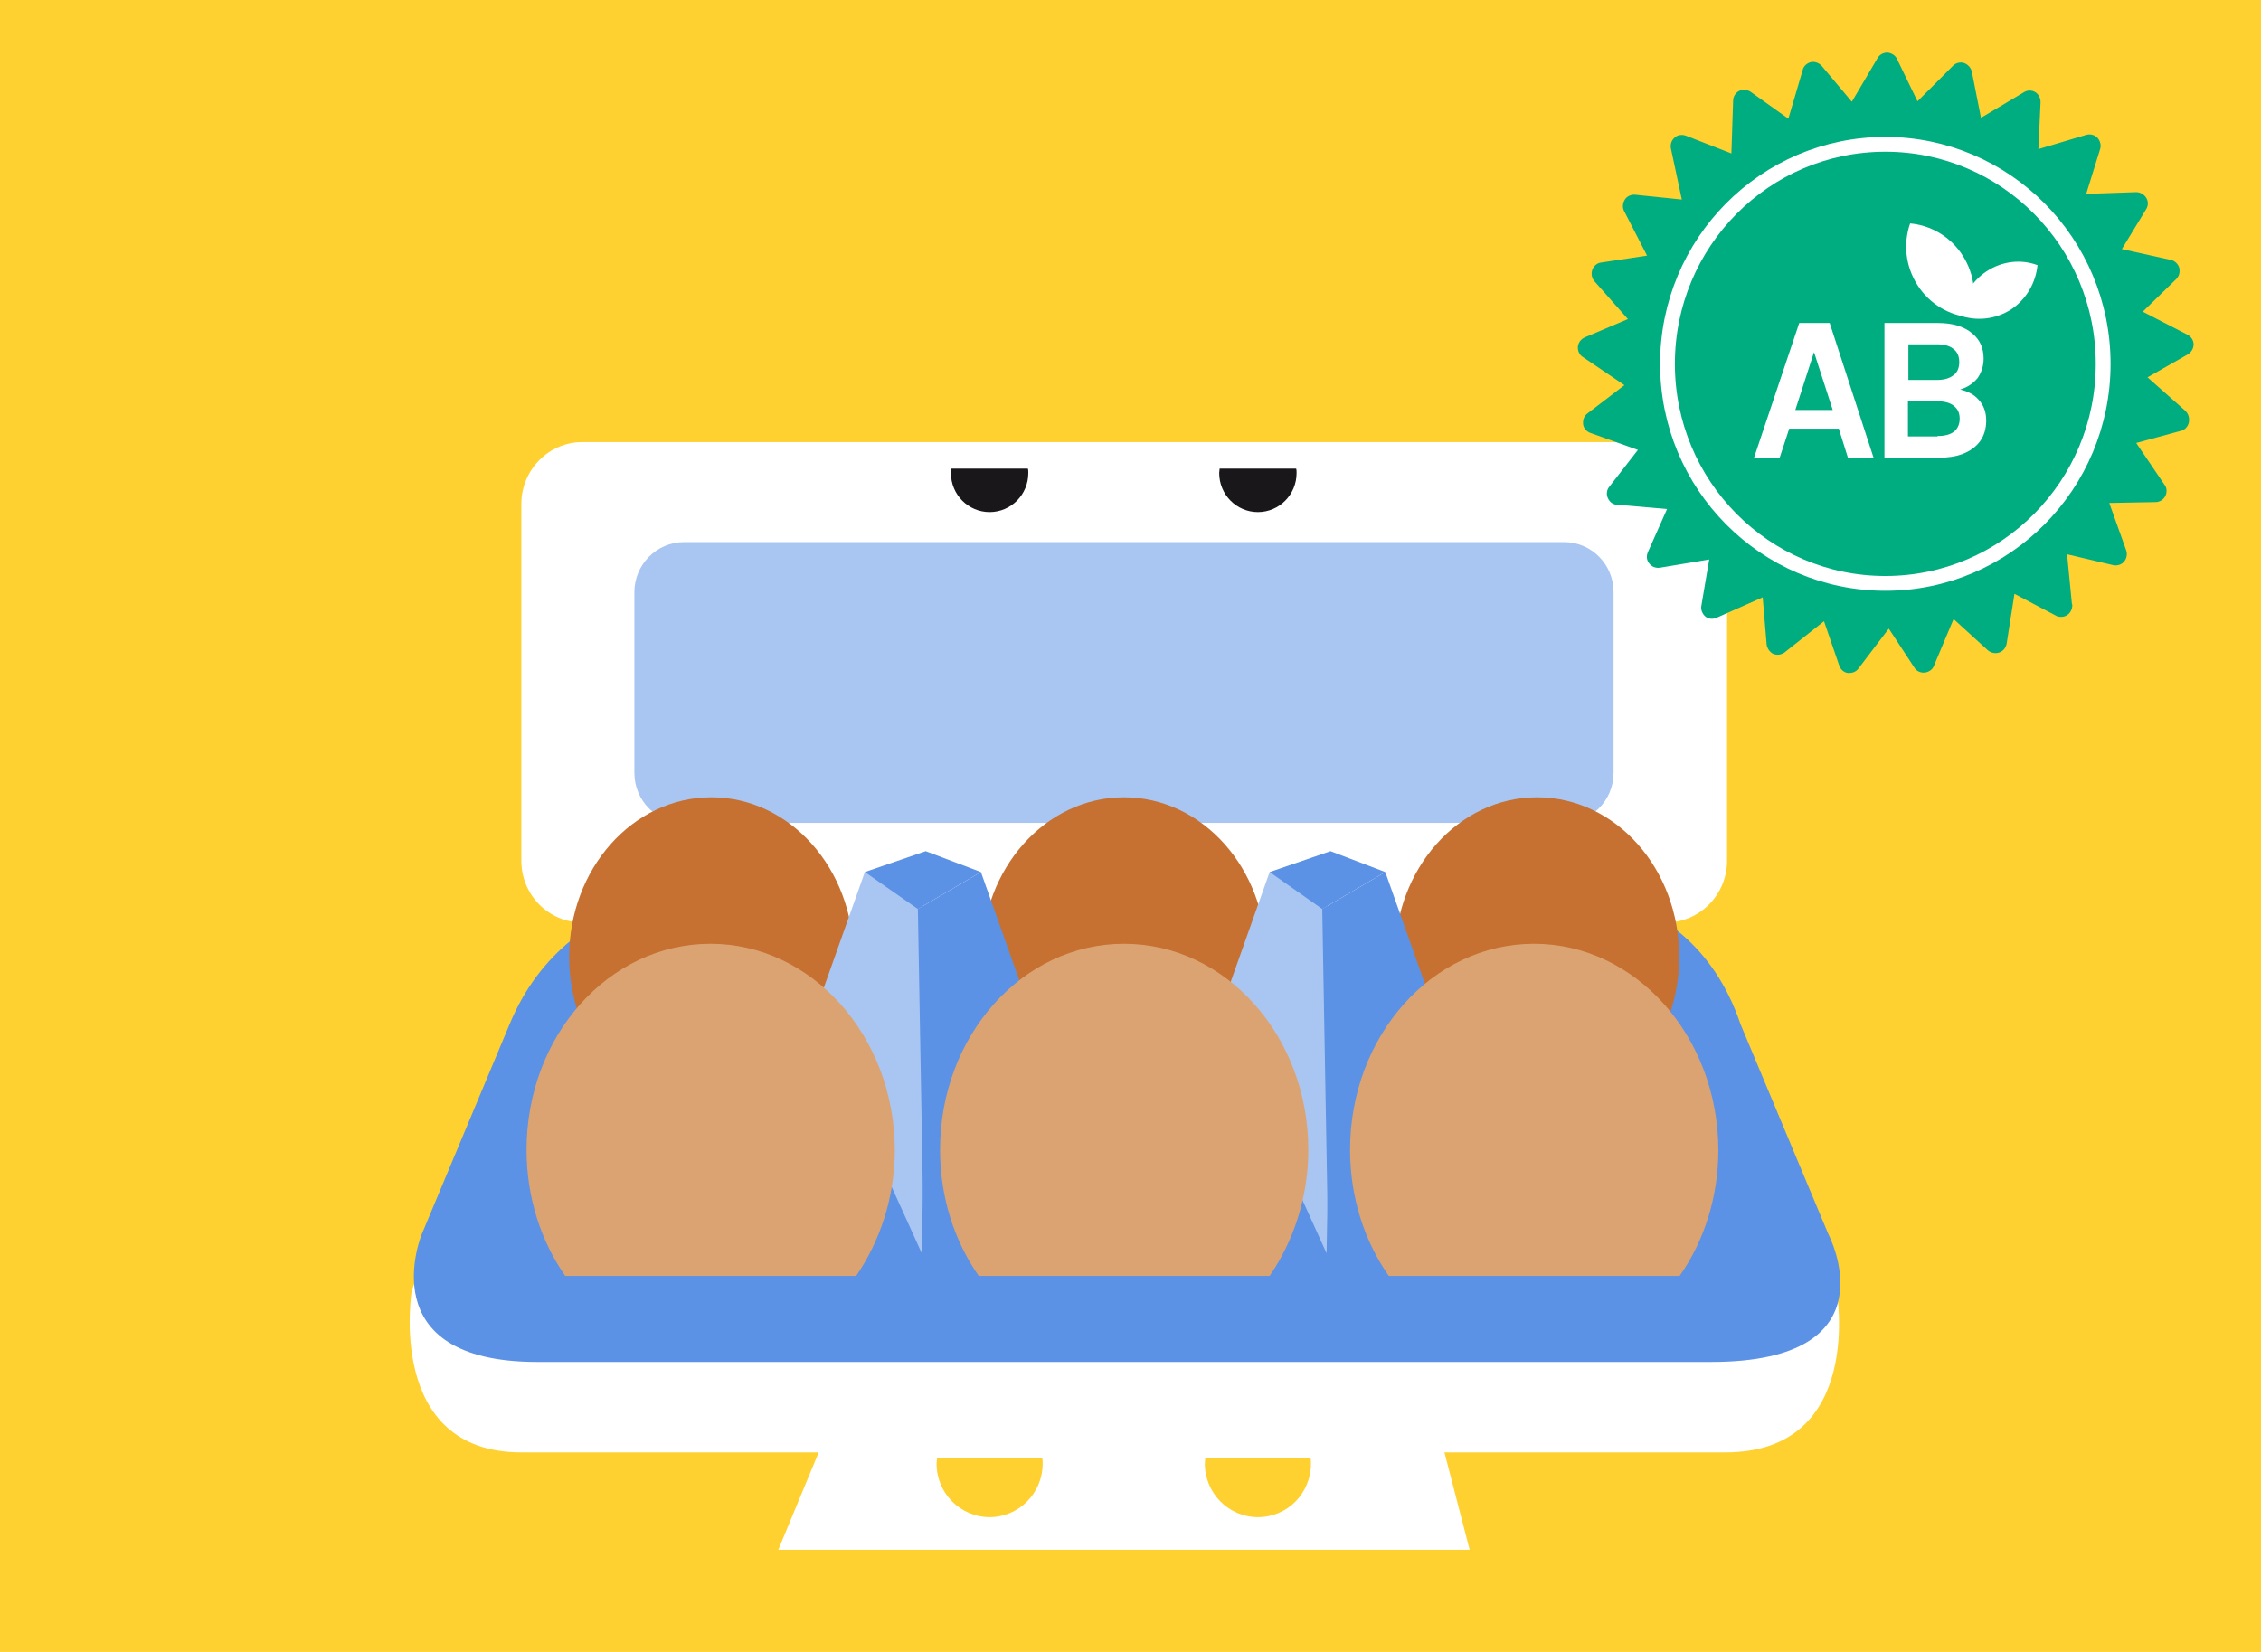 <?xml version="1.0" encoding="utf-8"?>
<!DOCTYPE svg PUBLIC "-//W3C//DTD SVG 1.1//EN" "http://www.w3.org/Graphics/SVG/1.1/DTD/svg11.dtd">
<svg version="1.1" xmlns="http://www.w3.org/2000/svg" xmlns:xlink="http://www.w3.org/1999/xlink" x="0px" y="0px" width="520px"
	 height="100%" viewBox="0 0 520 380" enable-background="new 0 0 520 380" xml:space="preserve" preserveAspectRatio="none">
<g id="FONDS">
	<rect x="0" fill="#FED130" width="520" height="380"/>
</g>
<g id="ILLUS">
	<g>
		<g>
			<path fill="#FFFFFF" d="M422.4,296.9l-16-40.6c-12.5-36.9-51.4-31.5-51.4-31.5h-18.6H179.2h-18.6c0,0-37.5-2.1-51.4,31.5
				l-14.5,40.6c0,0-6.1,37.2,25.2,37.2h87.1h101.8h88C429,334.1,422.4,296.9,422.4,296.9z"/>
			<path fill="#5B92E5" d="M420.5,283.9l-20.2-48.3c-12.5-36.9-51.4-31.5-51.4-31.5h-18.6H187.2h-18.6c0,0-37.5-2.1-51.4,31.5
				L97,283.9c0,0-12.2,29.4,26.6,29.4h84.3h101.8h83.8C436,313.3,420.5,283.9,420.5,283.9z"/>
			<path fill="#FFFFFF" d="M397.2,198c0,7.8-6.3,14.2-14,14.2H133.9c-7.7,0-14-6.3-14-14.2v-82.1c0-7.8,6.3-14.2,14-14.2h249.3
				c7.7,0,14,6.3,14,14.2V198z"/>
			<path fill="#A9C6F2" d="M371.1,177.8c0,6.3-5.1,11.5-11.4,11.5H157.3c-6.3,0-11.4-5.1-11.4-11.5v-41.6c0-6.3,5.1-11.5,11.4-11.5
				h202.4c6.3,0,11.4,5.1,11.4,11.5V177.8z"/>
			<g>
				<path fill="#1A171B" d="M218.8,107.8c0,0.3-0.1,0.7-0.1,1c0,5,4,9,8.9,9c4.9,0,8.9-4,8.9-9c0-0.3,0-0.7-0.1-1H218.8z"/>
				<path fill="#1A171B" d="M280.5,107.8c0,0.3-0.1,0.7-0.1,1c0,5,4,9,8.9,9c4.9,0,8.9-4,8.9-9c0-0.3,0-0.7-0.1-1H280.5z"/>
			</g>
			<ellipse fill="#C67131" cx="163.6" cy="220.1" rx="32.7" ry="36.7"/>
			<ellipse fill="#C67131" cx="258.5" cy="220.1" rx="32.7" ry="36.7"/>
			<ellipse fill="#C67131" cx="353.5" cy="220.1" rx="32.7" ry="36.7"/>
			<polygon fill="#A9C6F2" points="187.2,233.6 198.9,200.6 213.4,209.1 212,288.3 			"/>
			<polygon fill="#5B92E5" points="237.3,233.6 225.6,200.6 211.1,209.1 212.5,288.3 			"/>
			<polygon fill="#A9C6F2" points="280.3,233.6 292,200.6 306.5,209.1 305.1,288.3 			"/>
			<polygon fill="#5B92E5" points="330.3,233.6 318.6,200.6 304.1,209.1 305.5,288.3 			"/>
			<polygon fill="#5B92E5" points="225.6,200.6 212.9,195.8 198.9,200.6 211.1,209.1 			"/>
			<polygon fill="#5B92E5" points="318.6,200.6 306,195.8 292,200.6 304.1,209.1 			"/>
			<path fill="#DCA372" d="M258.5,217.1c-23.4,0-42.3,21.2-42.3,47.4c0,10.9,3.3,21,8.9,29H292c5.5-8,8.9-18.1,8.9-29
				C300.9,238.3,281.9,217.1,258.5,217.1z"/>
			<path fill="#DCA372" d="M163.4,217.1c-23.4,0-42.3,21.2-42.3,47.4c0,10.9,3.3,21,8.9,29h66.9c5.5-8,8.9-18.1,8.9-29
				C205.7,238.3,186.7,217.1,163.4,217.1z"/>
			<path fill="#DCA372" d="M352.8,217.1c-23.4,0-42.3,21.2-42.3,47.4c0,10.9,3.3,21,8.9,29h66.9c5.6-8,8.9-18.1,8.9-29
				C395.1,238.3,376.1,217.1,352.8,217.1z"/>
			<polygon fill="#FFFFFF" points="338,356.5 179,356.5 193.1,322.5 329.2,322.5 			"/>
		</g>
		<g>
			<path fill="#FED130" d="M215.5,335.3c0,0.5-0.1,0.9-0.1,1.4c0,6.8,5.5,12.3,12.2,12.3s12.2-5.5,12.2-12.3c0-0.5,0-0.9-0.1-1.4
				H215.5z"/>
			<path fill="#FED130" d="M277.2,335.3c0,0.5-0.1,0.9-0.1,1.4c0,6.8,5.5,12.3,12.2,12.3c6.8,0,12.2-5.5,12.2-12.3
				c0-0.5,0-0.9-0.1-1.4H277.2z"/>
		</g>
	</g>
	<g>
		<path fill="#00AD80" d="M502.6,94.5l-8.7-7.7l9.3-5.3c0.8-0.5,1.3-1.4,1.3-2.3c0-0.9-0.6-1.8-1.4-2.2l-10.3-5.3l7.7-7.5
			c0.7-0.7,0.9-1.6,0.7-2.6c-0.3-0.9-1-1.6-1.9-1.8l-11.3-2.5l5.6-9.2c0.5-0.8,0.5-1.8,0-2.6c-0.5-0.8-1.4-1.3-2.3-1.3l-11.5,0.4
			l3.2-10.3c0.3-0.9,0-1.9-0.6-2.6c-0.7-0.7-1.6-0.9-2.5-0.7l-11.1,3.3l0.5-10.8c0-0.9-0.4-1.8-1.2-2.3c-0.8-0.5-1.8-0.5-2.6,0
			l-9.9,5.9l-2.1-10.6c-0.2-0.9-0.9-1.7-1.8-2c-0.9-0.3-1.9,0-2.5,0.6l-8.2,8.2l-4.7-9.7c-0.4-0.9-1.3-1.4-2.2-1.5
			c-0.9,0-1.8,0.4-2.3,1.3l-5.9,10l-6.9-8.2c-0.6-0.7-1.6-1.1-2.5-0.9c-0.9,0.2-1.7,0.9-1.9,1.8l-3.3,11.2l-8.7-6.2
			c-0.8-0.5-1.8-0.6-2.6-0.2c-0.8,0.4-1.4,1.3-1.4,2.2l-0.4,12.2l-10.5-4.1c-0.9-0.3-1.9-0.2-2.6,0.5c-0.7,0.6-1,1.6-0.8,2.5
			l2.5,11.7l-10.7-1.1c-0.9-0.1-1.9,0.3-2.4,1.1c-0.5,0.8-0.6,1.8-0.2,2.6l5.3,10.3l-10.6,1.6c-0.9,0.1-1.7,0.8-2,1.7
			c-0.3,0.9-0.1,1.9,0.5,2.6l7.7,8.7l-9.9,4.2c-0.9,0.4-1.5,1.2-1.6,2.1c-0.1,0.9,0.3,1.9,1.1,2.4l9.6,6.5l-8.5,6.5
			c-0.8,0.6-1.1,1.5-1,2.5c0.1,0.9,0.8,1.7,1.7,2l10.9,3.9l-6.6,8.5c-0.6,0.7-0.7,1.8-0.3,2.6c0.4,0.9,1.2,1.5,2.1,1.5l11.5,1
			l-4.4,9.9c-0.4,0.9-0.3,1.9,0.3,2.6c0.6,0.8,1.5,1.1,2.4,1l11.4-1.9l-1.8,10.6c-0.2,0.9,0.2,1.9,0.9,2.5c0.7,0.6,1.7,0.7,2.6,0.3
			l10.6-4.7l0.9,10.8c0.1,0.9,0.7,1.8,1.5,2.2c0.9,0.4,1.9,0.2,2.6-0.3l9.1-7.2l3.5,10.2c0.3,0.9,1.1,1.6,2,1.7c0.1,0,0.2,0,0.3,0
			c0.8,0,1.6-0.3,2.1-1l7-9.2l5.9,9c0.5,0.8,1.4,1.2,2.4,1.1c0.9-0.1,1.8-0.7,2.1-1.6l4.5-10.7l7.9,7.2c0.7,0.6,1.7,0.8,2.6,0.5
			c0.9-0.3,1.5-1.1,1.7-2l1.8-11.5l9.5,5c0.3,0.2,0.7,0.3,1.1,0.3c0,0,0,0,0,0c1.4,0.1,2.6-1,2.7-2.5c0-0.2,0-0.4-0.1-0.6l-1.1-11.3
			L486,130c0.9,0.2,1.9-0.1,2.5-0.8c0.6-0.7,0.8-1.7,0.5-2.6l-3.9-10.9l10.7-0.2c0.9,0,1.8-0.6,2.2-1.4c0.4-0.8,0.4-1.9-0.2-2.6
			l-6.5-9.6l10.3-2.8c0.9-0.2,1.6-1,1.8-1.9C503.6,96.1,503.3,95.2,502.6,94.5z"/>
		<g>
			<g>
				<g>
					<g>
						<path fill="#FFFFFF" d="M413.8,74.3h7l10.1,31H425l-2.1-6.7h-11.4l-2.2,6.7h-5.9L413.8,74.3z M412.9,94.3h8.6L417.2,81
							L412.9,94.3z"/>
					</g>
				</g>
				<g>
					<g>
						<path fill="#FFFFFF" d="M433.3,74.3h12.4c3.4,0,6,0.8,7.9,2.4c1.8,1.5,2.6,3.4,2.6,5.8c0,1.7-0.5,3.2-1.4,4.5
							c-1,1.2-2.3,2.1-4,2.6c1.7,0.4,3.2,1.1,4.3,2.4c1.1,1.2,1.7,2.8,1.7,4.7c0,3.8-1.9,6.4-5.6,7.8c-1.4,0.5-3.2,0.8-5.4,0.8
							h-12.4V74.3z M438.9,87.4h6.6c1.7,0,2.9-0.4,3.8-1.1c0.9-0.7,1.3-1.7,1.3-3c0-1.3-0.4-2.3-1.3-3c-0.8-0.7-2.1-1.1-3.8-1.1
							h-6.6V87.4z M445.6,100.3c1.8,0,3.1-0.4,3.9-1.1c0.8-0.7,1.2-1.7,1.2-2.9c0-1.2-0.4-2.2-1.3-2.9c-0.8-0.7-2.1-1.1-3.9-1.1
							h-6.7v8.1H445.6z"/>
					</g>
				</g>
				<g>
					<path fill="#FFFFFF" d="M441,65.6c2.8,4.4,7.4,7,12.1,7.4c1.6-4.6,1.1-9.8-1.7-14.2c-2.8-4.4-7.4-7-12.1-7.4
						C437.7,56,438.2,61.2,441,65.6z"/>
				</g>
				<g>
					<path fill="#FFFFFF" d="M456.9,62.4c-3.6,2.4-5.7,6.2-6.1,10.2c3.8,1.3,8.1,0.9,11.7-1.4c3.6-2.4,5.7-6.2,6.1-10.2
						C464.9,59.6,460.6,60,456.9,62.4z"/>
				</g>
			</g>
		</g>
		
			<ellipse fill="none" stroke="#FFFFFF" stroke-width="3.403" stroke-linecap="round" stroke-linejoin="round" stroke-miterlimit="10" cx="433.6" cy="83.7" rx="50.1" ry="50.5"/>
	</g>
</g>
</svg>
